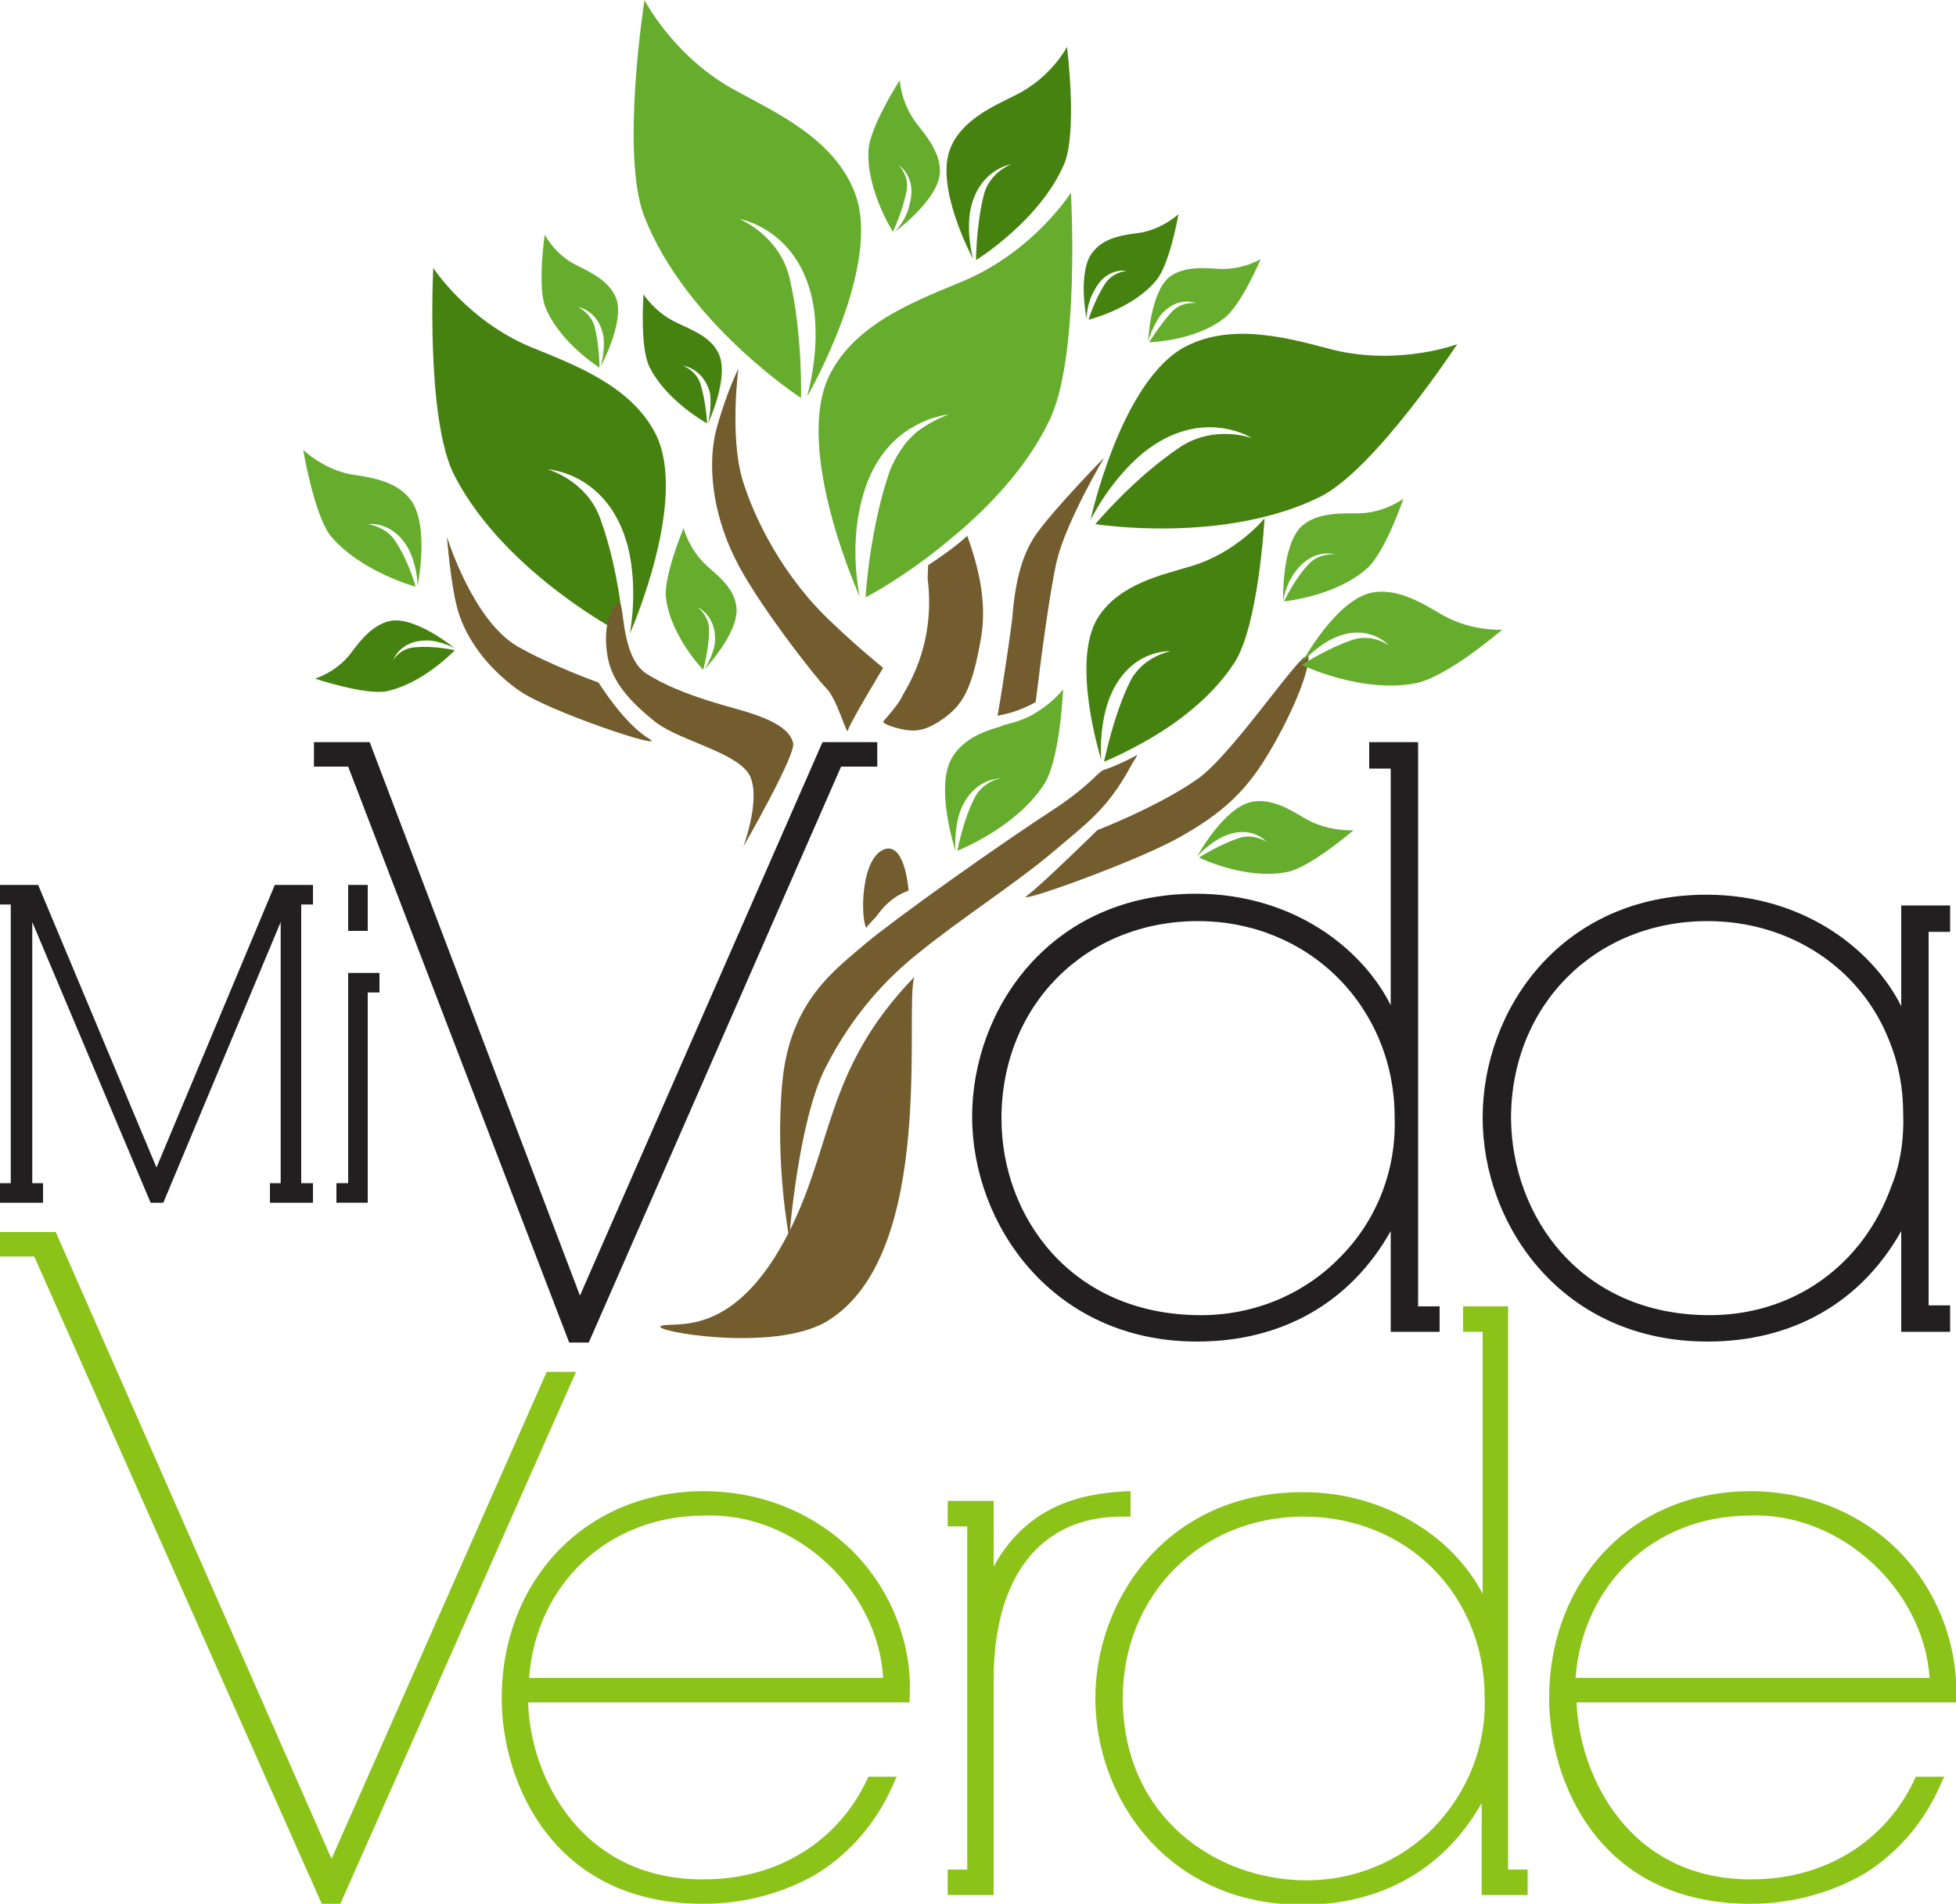 <?xml version="1.0" encoding="UTF-8"?> <!-- Generator: Adobe Illustrator 24.0.1, SVG Export Plug-In . SVG Version: 6.00 Build 0) --> <svg xmlns="http://www.w3.org/2000/svg" xmlns:xlink="http://www.w3.org/1999/xlink" version="1.1" id="Layer_1" x="0px" y="0px" viewBox="0 0 200 194.7" style="enable-background:new 0 0 200 194.7;" xml:space="preserve"> <style type="text/css"> .st0{fill:#8BC319;} .st1{fill:#221F20;} .st2{fill:none;} .st3{fill:#949C4A;} .st4{fill:#468210;} .st5{fill:#735D2F;} .st6{fill:#66AD2D;} </style> <g> <path class="st0" d="M86.4,157.9c-3.9-3.5-9-5.4-14.4-5.4c-12.1,0-20.7,9.1-20.7,21.2c0,8.4,5.1,21,20.6,21c4.2,0,8.2-1.1,11.5-3 c3.6-2.2,6.4-5.5,8.1-9.6l0.2-0.4h-2.9l-0.1,0.2c-3,6.5-9.3,10.3-16.7,10.3h-0.2c-12.4,0-17.6-10.5-17.8-18.1h39l0-0.3 C93.4,168,90.9,161.9,86.4,157.9z M54.1,171.6c0.7-9.5,8-16.6,17.9-16.6c9.2-0.4,17.8,7.5,18.3,16.6H54.1z"></path> <path class="st0" d="M115.6,155.1v-2.6l-0.3,0c-3.2,0.2-9.8,0.6-13.7,7.7v-6.7h-4.7v2.6h2v35.1h-2v2.6h4.7v-22 c0-10.6,4.8-16.7,13.1-16.7L115.6,155.1L115.6,155.1z"></path> <path class="st0" d="M154.3,133.6h-4.7v2.6h2v26.8c-1.3-2.5-3.4-4.9-6.1-6.7c-3.6-2.4-7.8-3.7-12.3-3.7 c-13.8,0-21.2,10.9-21.2,21.1s7.4,21.1,21.2,21.1c8.1,0,14.5-3.7,18.3-10.4v9.4h4.7v-2.6h-2V133.6z M146.7,186.8 c-3.4,3.5-8.1,5.5-13.1,5.5c-9.2,0-18.7-6.4-18.8-18.5v-0.1c0-10.6,8-18.6,18.5-18.6c5.1,0,9.8,1.9,13.2,5.3 c3.4,3.4,5.3,8.1,5.3,13.1C152,178.5,150.1,183.2,146.7,186.8z"></path> <path class="st0" d="M193.4,157.9c-3.9-3.5-9-5.4-14.4-5.4c-12.1,0-20.6,9.1-20.6,21.2c0,8.4,5,21,20.6,21c4.2,0,8.1-1.1,11.5-3 c3.6-2.2,6.4-5.5,8.1-9.6l0.2-0.4h-2.9l-0.1,0.2c-3,6.5-9.3,10.3-16.7,10.3h-0.1c-12.4,0-17.5-10.5-17.8-18.1H200l0-0.3 C200.3,168,197.8,161.9,193.4,157.9z M161.1,171.6c0.7-9.5,8-16.6,17.8-16.6c9.2-0.4,17.8,7.5,18.4,16.6H161.1z"></path> <g> <polygon class="st0" points="33.9,190.1 5.7,126 0,126 0,128.5 3.5,128.5 32.9,194.7 34.8,194.7 58.9,140.3 55.9,140.3 "></polygon> </g> </g> <g> <g> <path class="st1" d="M32.1,75.9h5.7l21.5,56.6l24.8-56.6h5.6v2.5H86l-25.8,58.9h-2L35.6,78.4h-3.5L32.1,75.9L32.1,75.9z"></path> </g> <path class="st1" d="M122.4,137.2c8.7,0,15.7-4,19.8-11.3v10.3h5v-2.6h-2.2V75.9h-5v2.7h2.2v24.2c-1.4-2.8-3.7-5.4-6.6-7.4 c-3.8-2.6-8.4-4-13.3-4c-14.9,0-22.9,11.8-22.9,22.8S107.6,137.2,122.4,137.2z M102.4,114.4L102.4,114.4c0-11.6,8.6-20.2,20.1-20.2 c5.5,0,10.6,2.1,14.3,5.8s5.8,8.8,5.8,14.2c0.2,5.4-1.8,10.6-5.6,14.4c-3.7,3.8-8.8,5.9-14.2,5.9 C109.5,134.5,102.4,124.4,102.4,114.4z"></path> <path class="st1" d="M174.6,137.2c8.7,0,15.7-4,19.8-11.3v10.3h5v-2.7h-2.2V95.3h2.2v-2.7h-5v10.3c-1.4-2.8-3.7-5.4-6.6-7.4 c-3.8-2.6-8.4-4-13.3-4c-14.9,0-22.9,11.8-22.9,22.8S159.7,137.2,174.6,137.2z M154.5,114.4L154.5,114.4c0-11.6,8.6-20.2,20.1-20.2 c8.4,0,15.7,4.8,18.6,12.3c0.9,2.2,1.4,4.7,1.4,7.4c0.1,2.6-0.3,5.2-1.2,7.4c-2.9,8.1-10,13.2-18.6,13.2 C161.6,134.5,154.6,124.4,154.5,114.4z"></path> <polygon class="st1" points="29.5,90.5 29.4,90.5 29.4,90.5 28.1,90.5 16,119.4 3.9,90.5 2.6,90.5 2.6,90.5 2.4,90.5 2.4,90.5 0,90.5 0,92.5 1.1,92.5 1.1,121 0,121 0,123 4.4,123 4.4,121 3.3,121 3.3,94.3 15.4,123 16.7,123 28.7,94.3 28.7,121 27.6,121 27.6,123 32,123 32,121 30.8,121 30.8,92.5 32,92.5 32,90.5 29.5,90.5 "></polygon> <g> <rect x="35.6" y="90.5" class="st1" width="2" height="4.7"></rect> <polygon class="st1" points="35.6,99.5 35.6,121 34.4,121 34.4,123 37.6,123 37.6,101.5 38.8,101.5 38.8,99.5 "></polygon> </g> </g> <path class="st2" d="M101.7,79.1c0,0-0.2,0-0.6,0c0,0.1-0.1,0.1-0.1,0.2C101.4,79.2,101.7,79.1,101.7,79.1z"></path> <path class="st3" d="M100.9,79.5c0,0,0-0.1,0.1-0.1c0,0,0,0,0,0C100.9,79.5,100.9,79.5,100.9,79.5z"></path> <g> <path class="st4" d="M64.4,64.8c0,0,6.1-13.7,2.6-20.5c-2.6-5-8.6-7.1-12.7-8.8c-6.5-2.7-10-8.1-10-8.1s-0.8,15.6,2.2,21.3 c5.2,10,17.3,16.2,17.3,16.2s-0.4-6.3-2.4-11.8C60,49.1,56,48,56,48s6.2,0.3,8.2,7.9C65.3,60.3,64.4,64.8,64.4,64.8z"></path> <path class="st4" d="M72.4,43.3c0,0,2.2-4.7,1.1-7.1c-0.8-1.8-2.9-2.5-4.3-3.2c-2.2-1-3.4-2.9-3.4-2.9s-0.4,5.4,0.6,7.4 c1.7,3.5,5.9,5.8,5.9,5.8s-0.1-2.2-0.7-4.1c-0.5-1.4-1.8-1.8-1.8-1.8s2.1,0.2,2.8,2.8C72.8,41.8,72.4,43.3,72.4,43.3z"></path> <path class="st4" d="M99.5,26.5c0,0-4-7.4-2.3-11.4c1.2-2.9,4.5-4.3,6.7-5.4c3.6-1.8,5.2-4.9,5.2-4.9s1.1,8.7-0.3,12 c-2.5,5.8-9,9.8-9,9.8s0-3.5,0.8-6.7c0.6-2.3,2.8-3.1,2.8-3.1s-3.4,0.5-4.2,4.8C98.8,24,99.5,26.5,99.5,26.5z"></path> <path class="st4" d="M111.1,32.6c0,0-1-5,0.7-6.9c1.2-1.5,3.3-1.7,4.8-1.9c2.3-0.4,3.9-1.9,3.9-1.9s-0.9,5.2-2.3,6.8 c-2.4,2.9-6.9,4-6.9,4s0.6-2,1.7-3.7c0.8-1.2,2.2-1.3,2.2-1.3s-2.1-0.4-3.3,2C111.1,31,111.1,32.6,111.1,32.6z"></path> <path class="st4" d="M111.5,53.2c0,0,3.1-14.4,9.8-17.8c4.9-2.5,10.9-0.7,15.1,0.4c6.8,1.6,12.6-0.6,12.6-0.6s-8.4,12.8-14,15.6 c-9.9,4.9-23,2.8-23,2.8s3.9-4.7,8.7-7.9c3.5-2.3,7.3-0.9,7.3-0.9s-5.1-3.3-11.1,1.5C113.4,49.2,111.5,53.2,111.5,53.2z"></path> <path class="st4" d="M121.8,57.9c-3,0.9-7.3,1.8-9.5,5.2c-2.9,4.5,0.3,14.6,0.3,14.6s-0.3-3.2,0.8-6.2c2-5.2,6.3-4.9,6.3-4.9 s-2.9,0.5-4.2,3.2c-1.4,2.9-2.2,6.3-2.5,7.6c-0.1,0.3-0.1,0.5-0.1,0.5s1.5-0.6,3.5-1.7c3-1.6,7.2-4.4,9.8-8.4 c2.5-3.8,3.1-14.8,3.1-14.8S126.5,56.5,121.8,57.9z"></path> <path class="st4" d="M46.5,66.3c0,0-4-3.3-6.6-2.8c-1.9,0.4-3.2,2.2-4.1,3.4c-1.5,1.9-3.6,2.5-3.6,2.5s5.1,1.7,7.3,1.3 c3.8-0.8,7-4.2,7-4.2s-2.1-0.5-4.1-0.3c-1.5,0.1-2.2,1.3-2.2,1.3s0.7-2,3.4-2C45.1,65.5,46.5,66.3,46.5,66.3z"></path> </g> <path class="st2" d="M97,42.5c0,0-1.8,0.1-3.8,1.3c0.2,0.2,0.3,0.4,0.5,0.6C95.3,43,97,42.5,97,42.5z"></path> <g> <path class="st5" d="M93.5,99.9c-9.4,9.7-8.2,17.6-13.3,27c-5.5,10.1-11.3,8.2-12.6,8.7s11.6,2.8,17-0.5 C95.9,128.2,92.4,102.9,93.5,99.9z"></path> <path class="st5" d="M92.9,91.1c0,0-1.7,0.4-3.2,2.5c-0.2,0.3-1,1-1.1,1.3c-0.6-0.7-0.7-7.4,2-8.1C92.6,86.4,92.9,91.1,92.9,91.1z"></path> <path class="st5" d="M112.2,84.9c0,0-5.8,5.7-7.2,6.7s10.4-3.2,15.1-5.7c5.2-2.8,7.5-5.3,9.7-9c1.8-3,3.9-7.5,4-9.6 s-7.5,9.7-11.4,12.4C118.4,82.5,112.2,84.9,112.2,84.9z"></path> <path class="st5" d="M61.2,69.8c0,0,2.6,4.2,5.1,5.7s-10.5-2.8-13.4-5c-3.3-2.4-5.2-5.3-6-7.8c-0.8-2.5-1.2-7.8-1.2-7.8 s2.6,8.5,7.2,11.2C56.4,68.1,61.2,69.8,61.2,69.8z"></path> <path class="st5" d="M76,86.6c0,0,1.8-4.8,0.7-7.2s-7.1-3.6-9.6-5.5c-2.8-2.2-4.6-4.3-5-6.9c-0.4-2.6,0.1-4.3,1-5.3s0.1,5.3,3,7.2 c2.4,1.5,5.2,2.5,9.2,3.6c4,1.1,5.5,2.2,5.8,3.5C81.4,77.2,76,86.6,76,86.6z"></path> <path class="st5" d="M90.3,68.3c0,0-3.5,5.8-3.6,6.4s-1.1-3.2-2.2-4.3c-1.1-1.1-7.3-9-9.4-13.4c-2.3-4.7-2.8-9.7-1.8-13.3 c1-3.6,2.2-6,2.2-6s-0.9,6.8,0.4,11.3c1.2,4,4.2,10.1,9.3,14.8C87.7,66.2,90.3,68.3,90.3,68.3z"></path> <path class="st5" d="M105.9,71.8c0.5-4.2,1.5-11.8,2.2-14.6c1-4,4.8-10.4,4.8-10.4s-5.1,5.2-7,7.9c-1.3,1.9-2.1,4.5-2.4,8.6 c-0.2,1.5-0.8,5.9-1.5,9.9c0.5-0.1,0.9-0.2,1.3-0.3C104.3,72.6,105.2,72.2,105.9,71.8z"></path> <path class="st5" d="M111.6,79.8c-0.9,0.8-1.8,1.6-3.6,2.8c-6,3.9-16.4,11.3-19.5,13.9c-3,2.6-7.7,5.8-8.5,14.1 c-0.8,8.3,0.7,16,0.7,16s0.9-11.9,3.7-17.4c2.8-5.5,6.3-9.2,9.6-11.8c3.9-3.2,10.2-7.3,13.7-10.3c3.4-2.9,5.5-4.3,7.9-8.7 c0.3-0.6,0.4-0.6,0.7-1.2c-2,1.1-3.6,1.6-3.6,1.6S112.3,79.1,111.6,79.8z"></path> <path class="st5" d="M94.9,59.6c0.7,6.8-2.4,11-2.7,11.7c-0.3,0.7-1.9,2.5-1.9,2.5s-0.1,0.2,1.2,0.6c1.8,0.5,2.9,0.5,4.8-0.8 c2.2-1.5,3.1-3.2,4-8.3c0.6-3.5-0.1-6.9-1.4-10.5c-1.3,1.2-2.8,2.2-4,3C94.9,58.4,94.8,59.2,94.9,59.6z"></path> </g> <g> <path class="st6" d="M61.4,37.5c0,0,2.5-4.5,1.6-7c-0.7-1.8-2.7-2.7-4.1-3.4c-2.2-1.1-3.2-3.1-3.2-3.1s-0.8,5.4,0.1,7.5 c1.5,3.6,5.5,6.1,5.5,6.1s0-2.2-0.5-4.2c-0.4-1.4-1.7-2-1.7-2s2.1,0.3,2.6,3C61.9,36,61.4,37.5,61.4,37.5z"></path> <path class="st6" d="M72,68.5c0,0,3.6-3.8,3.3-6.4c-0.2-2-2-3.3-3.1-4.3c-1.8-1.7-2.3-3.8-2.3-3.8s-2.1,5-1.8,7.2 c0.5,3.9,3.8,7.3,3.8,7.3s0.6-2.1,0.6-4.1c0-1.5-1.2-2.3-1.2-2.3s2,0.8,1.8,3.6C72.9,67.2,72,68.5,72,68.5z"></path> <path class="st6" d="M82.5,40.6c0,0,7.8-13.4,4.9-20.9c-2.1-5.5-8.1-8.2-12.1-10.4C68.9,5.9,65.9,0,65.9,0s-2.5,15.9,0,22.2 c4.3,10.9,16,18.5,16,18.5s0.2-6.5-1.2-12.4c-1.1-4.3-5.1-5.9-5.1-5.9s6.3,1,7.6,9C83.9,36.1,82.5,40.6,82.5,40.6z"></path> <path class="st6" d="M91.5,23.7c0,0,4.4-3.2,4.6-6c0.1-2.1-1.4-3.8-2.4-5.1C92.1,10.5,92,8.2,92,8.2s-3.1,4.8-3.2,7.2 c-0.2,4.1,2.5,8.3,2.5,8.3s1-2.1,1.4-4.2c0.3-1.5-0.8-2.6-0.8-2.6s1.9,1.2,1.1,4C92.7,22.5,91.5,23.7,91.5,23.7z"></path> <path class="st6" d="M117.4,34.9c0,0,0.2-5,2.2-6.6c1.5-1.1,3.6-0.9,5.1-0.8c2.4,0.1,4.2-1,4.2-1s-2,4.8-3.8,6.1 c-3,2.3-7.6,2.4-7.6,2.4s1.1-1.8,2.4-3.2c1-1,2.4-0.8,2.4-0.8s-1.9-0.8-3.6,1.2C117.8,33.4,117.4,34.9,117.4,34.9z"></path> <path class="st6" d="M106.2,72.7c-0.7,0.5-1.6,0.9-2.6,1.2c-0.4,0.1-0.9,0.2-1.3,0.4c-1.8,0.5-3.8,1.3-4.9,3.1 c-1.9,3,0.3,9.6,0.3,9.6s-0.2-2.1,0.5-4.1c0.9-2.3,2.5-3,3.4-3.2c0,0,0.1,0,0.1,0c0.4-0.1,0.6-0.1,0.6-0.1s-0.3,0.1-0.7,0.2 c0,0,0,0.1,0,0.1c0,0.1,0,0,0-0.1c-0.6,0.3-1.5,0.8-2,1.9c-1.2,2.4-1.7,5.3-1.7,5.3s5.9-2.3,8.8-6.7c1.7-2.5,2-9.8,2-9.8 S107.8,71.7,106.2,72.7z"></path> <path class="st6" d="M131.2,61.5c0,0-0.2-5.7,1.9-7.7c1.6-1.4,4-1.3,5.7-1.3c2.7,0,4.7-1.5,4.7-1.5s-1.9,5.6-3.8,7.2 c-3.2,2.8-8.4,3.3-8.4,3.3s1-2.2,2.5-3.8c1.1-1.2,2.7-1,2.7-1s-2.2-0.7-4,1.7C131.4,59.8,131.2,61.5,131.2,61.5z"></path> <path class="st6" d="M133.1,67.8c0,0,3.5-6.5,7.2-7.2c2.7-0.5,5.3,1.2,7.2,2.3c3,1.7,6.1,1.5,6.1,1.5s-5.8,5-9,5.5 c-5.5,1-11.5-1.9-11.5-1.9s2.6-1.7,5.3-2.6c2-0.6,3.6,0.6,3.6,0.6s-2-2.3-5.5-0.8C134.5,66.1,133.1,67.8,133.1,67.8z"></path> <path class="st6" d="M122.4,87.6c0,0,2.7-5,5.6-5.6c2.1-0.4,4.1,0.9,5.6,1.8c2.4,1.3,4.8,1.1,4.8,1.1s-4.5,3.9-6.9,4.3 c-4.2,0.8-8.9-1.5-8.9-1.5s2-1.3,4.1-2c1.5-0.5,2.8,0.4,2.8,0.4s-1.5-1.8-4.3-0.6C123.6,86.2,122.4,87.6,122.4,87.6z"></path> <path class="st6" d="M42.7,59.9c0,0,1.3-6.3-0.8-8.9c-1.5-1.9-4.2-2.2-6.1-2.5C32.9,47.9,31,46,31,46s1.1,6.6,2.8,8.8 c3.1,3.7,8.7,5.2,8.7,5.2s-0.7-2.6-2.1-4.7c-1-1.5-2.8-1.7-2.8-1.7s2.6-0.4,4.2,2.6C42.7,58,42.7,59.9,42.7,59.9z"></path> <path class="st6" d="M109.5,19.7c0,0-3.7,5.9-10.9,9c-4.5,1.9-11.1,4.2-13.8,9.7C81.1,46,87.9,61,87.9,61s-1.1-4.9,0.2-9.8 c0.8-3.3,2.4-5.4,4-6.7c0.4-0.3,0.8-0.6,1.2-0.8c2-1.2,3.7-1.3,3.7-1.3s-1.6,0.5-3.3,1.8c-0.4,0.4-0.9,0.8-1.3,1.4 c-0.5,0.7-1,1.5-1.4,2.5c-2.1,6-2.5,13-2.5,13s2.7-1.4,6.2-4c1.2-0.9,2.4-1.9,3.7-3c3.3-2.9,6.7-6.6,8.8-10.9 C110.5,36.8,109.5,19.7,109.5,19.7z"></path> </g> </svg> 